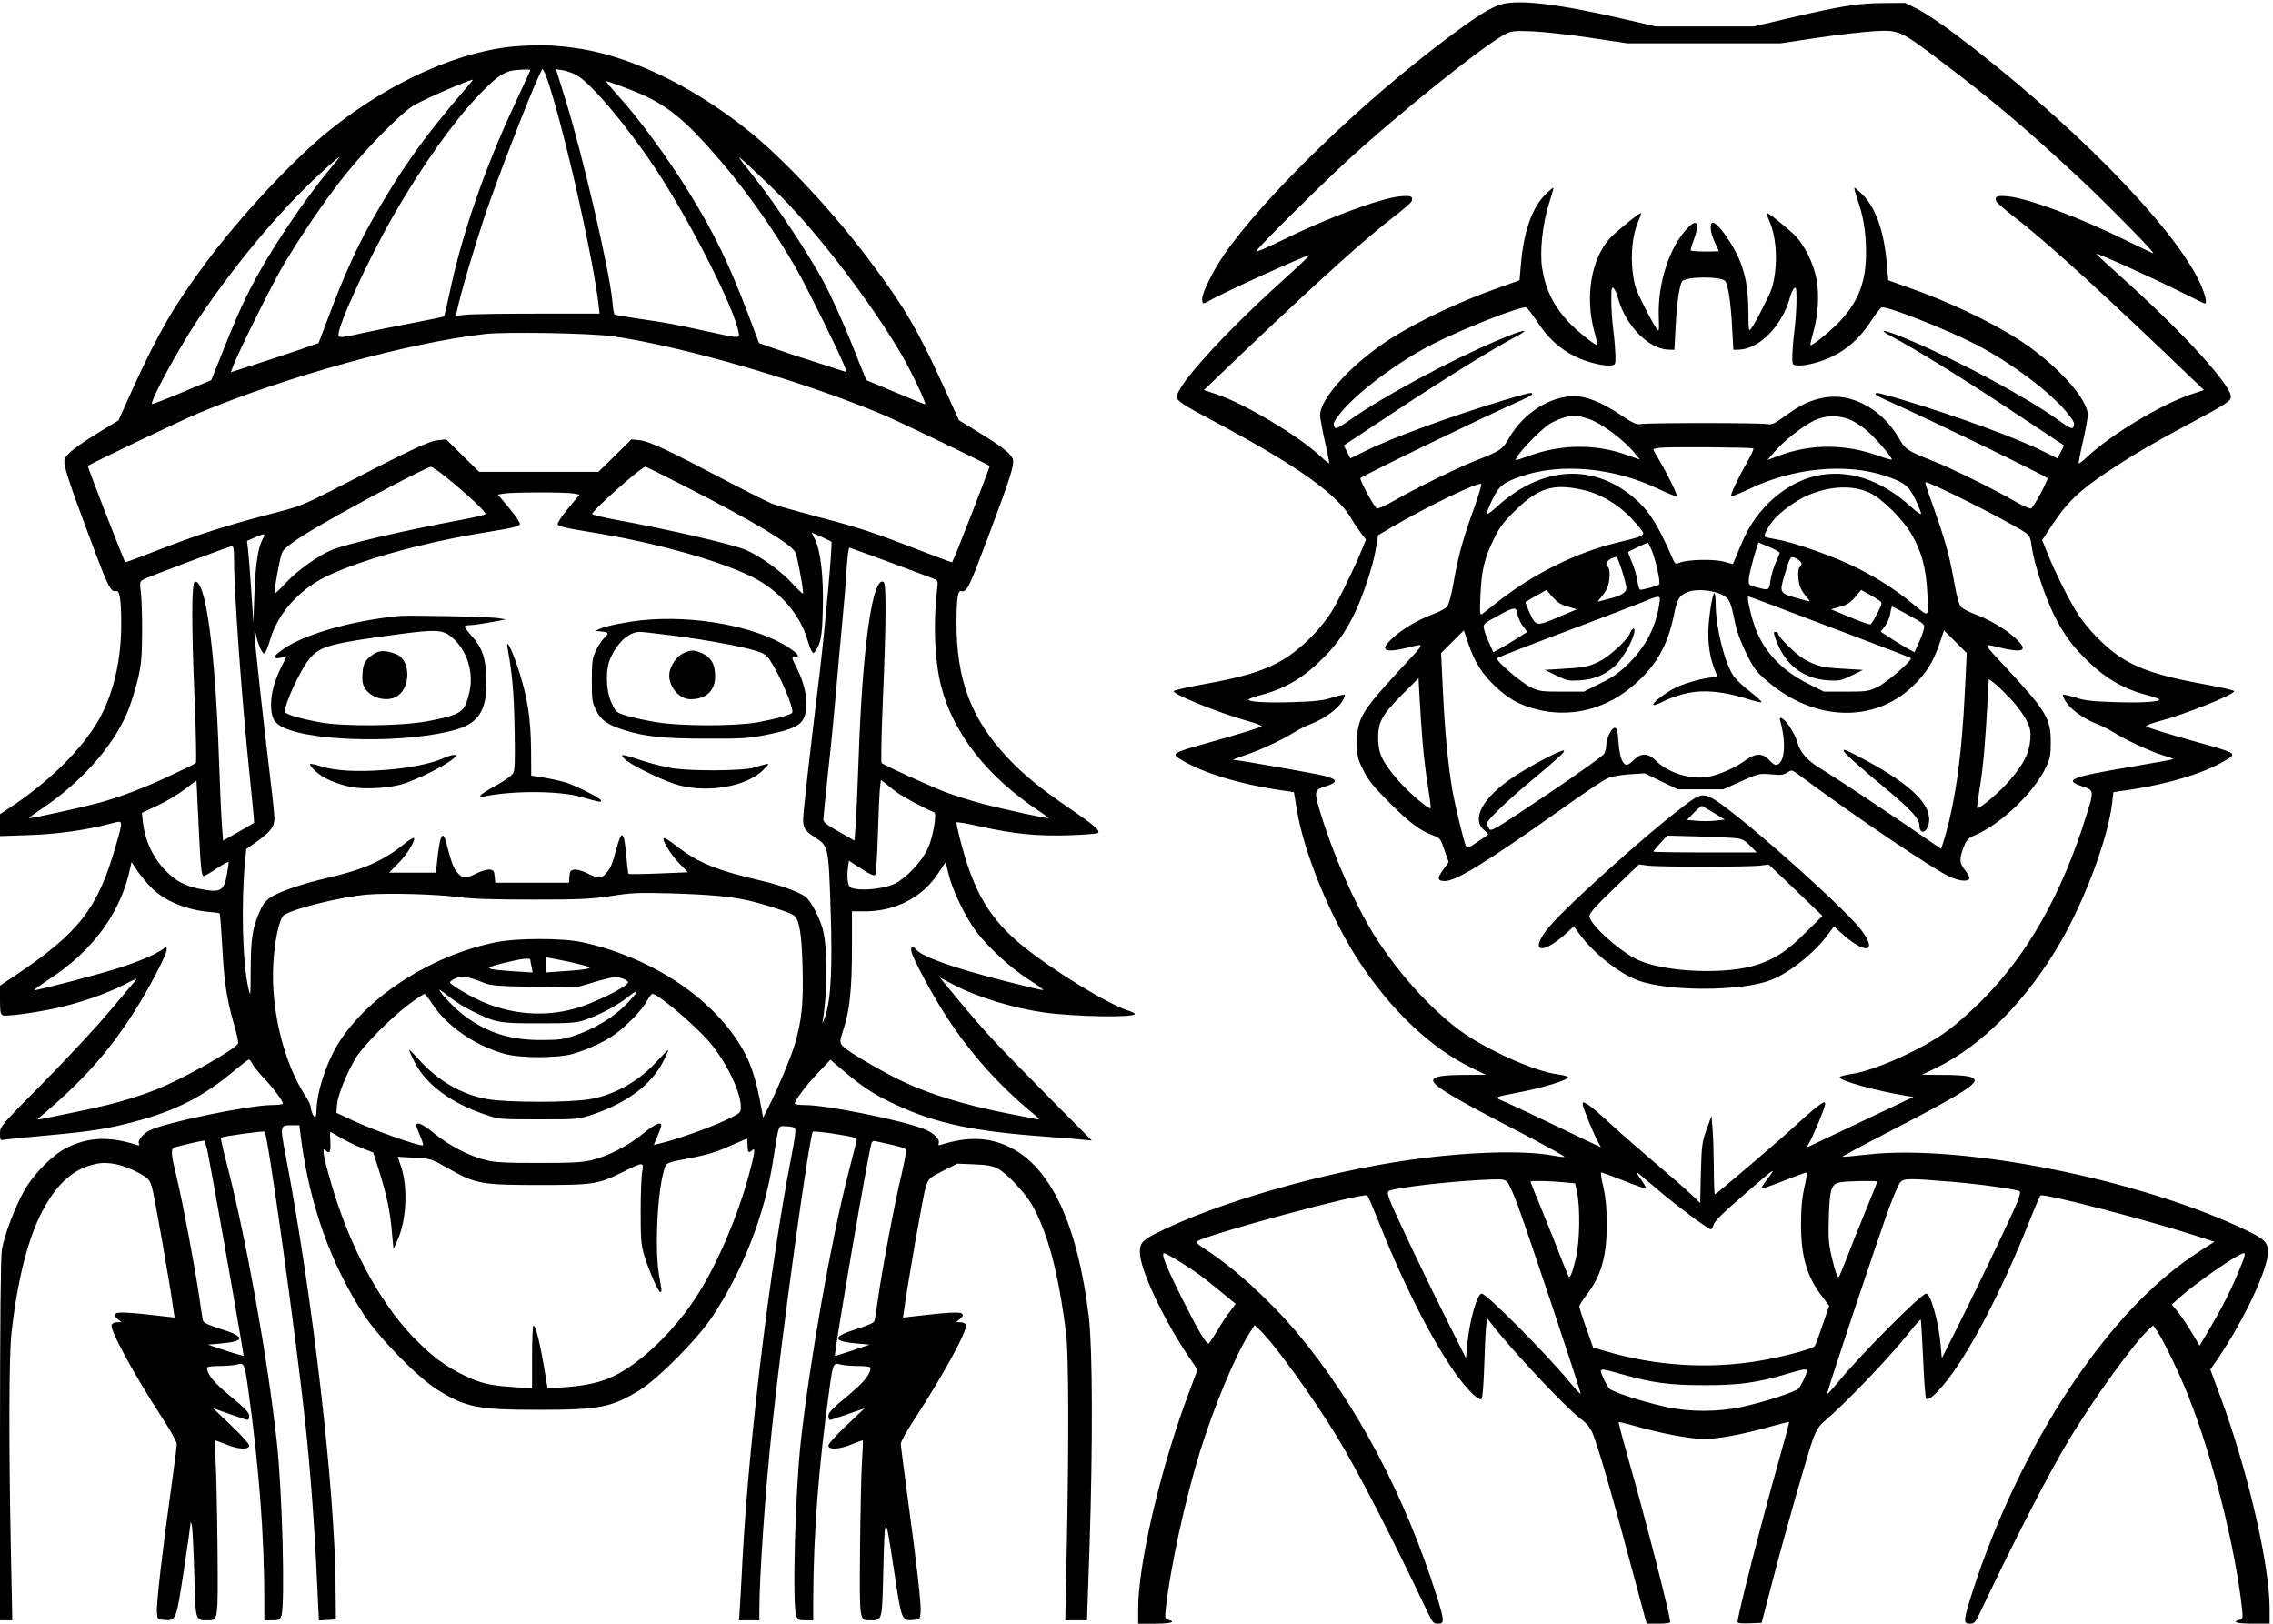 <?xml version="1.0" encoding="UTF-8" standalone="yes"?>
<svg version="1.0" xmlns="http://www.w3.org/2000/svg" width="1012pt" height="723pt" viewBox="0 0 1350 964" preserveAspectRatio="xMidYMid meet">
  <g transform="translate(0,964) scale(0.1,-0.1)" fill="#000000" stroke="none">
    <path d="M8918 9617 c-64 -18 -145 -69 -323 -202 -514 -385 -1079 -932 -1324
-1283 -65 -95 -131 -226 -131 -264 0 -33 5 -34 45 -10 67 41 585 276 592 269
2 -2 -76 -76 -174 -164 -335 -303 -613 -609 -613 -677 0 -25 30 -45 239 -156
474 -253 712 -422 796 -566 15 -27 42 -66 58 -87 l30 -39 -23 -56 c-40 -101
-145 -316 -182 -373 -83 -129 -212 -249 -333 -309 -102 -51 -215 -83 -432
-122 -95 -17 -173 -36 -173 -40 0 -21 270 -129 436 -176 52 -14 91 -29 86 -33
-8 -8 -136 -47 -332 -102 -205 -58 -208 -60 -135 -102 124 -73 328 -136 553
-171 l107 -16 18 -108 c41 -251 197 -632 364 -890 193 -297 431 -522 675 -640
l82 -40 -115 -1 c-138 0 -193 -9 -197 -30 -6 -32 113 -103 522 -314 147 -77
264 -141 258 -143 -6 -2 -37 2 -69 8 -172 33 -517 22 -851 -26 -516 -73 -1144
-255 -1494 -430 -94 -47 -108 -63 -108 -119 0 -98 134 -386 282 -608 l60 -89
-60 -161 c-162 -435 -292 -996 -292 -1256 l0 -91 100 0 c93 0 128 10 79 23
-20 5 -21 10 -15 69 28 246 114 642 202 927 84 270 210 572 294 705 l31 49 31
-29 c87 -83 310 -391 457 -631 122 -200 335 -612 540 -1045 29 -61 35 -68 62
-68 39 0 38 17 -7 161 -188 597 -476 1141 -824 1559 -163 195 -382 395 -554
505 -44 28 -55 39 -45 46 67 43 990 292 1010 272 5 -5 35 -76 68 -158 165
-418 367 -801 509 -968 57 -67 90 -93 102 -81 5 5 12 90 15 189 3 99 8 205 11
235 l6 55 27 -35 c114 -150 445 -502 531 -565 33 -24 54 -50 69 -84 29 -68
117 -368 212 -726 44 -165 87 -324 95 -353 l15 -52 70 0 c38 0 69 4 69 9 0 41
-154 642 -256 995 -29 104 -52 191 -50 193 2 2 42 -8 89 -21 151 -44 329 -78
412 -79 86 -1 229 25 403 74 58 16 106 28 108 26 2 -2 -26 -106 -62 -233 -100
-354 -244 -915 -244 -955 0 -6 27 -9 71 -7 l72 3 64 245 c77 297 213 773 244
855 14 39 34 70 57 90 132 112 388 379 510 532 36 46 68 81 70 79 2 -3 8 -107
14 -233 5 -125 13 -232 18 -237 12 -12 45 14 102 81 142 167 344 550 509 968
33 82 63 153 68 158 15 15 625 -143 922 -239 l111 -36 -78 -50 c-279 -179
-528 -440 -781 -818 -233 -350 -442 -787 -577 -1208 -56 -174 -57 -192 -17
-192 27 0 33 7 62 68 208 438 418 846 538 1042 149 243 372 551 459 633 l30
28 21 -29 c36 -51 138 -261 189 -392 143 -360 277 -893 318 -1258 6 -59 5 -64
-15 -69 -49 -13 -14 -23 79 -23 l100 0 0 91 c0 259 -131 823 -292 1256 l-60
162 50 73 c154 229 292 524 292 625 0 56 -19 76 -122 126 -625 303 -1691 517
-2257 453 -79 -9 -146 -15 -148 -13 -2 2 117 66 264 142 408 211 527 282 521
314 -4 21 -59 30 -197 30 l-115 1 82 40 c274 132 544 406 742 751 148 257 282
622 305 826 l7 61 109 16 c226 35 429 97 554 171 73 42 70 44 -135 102 -192
53 -324 94 -333 102 -4 4 31 18 79 31 149 39 444 157 444 178 0 4 -78 23 -173
40 -363 66 -489 122 -649 286 -33 33 -79 90 -103 126 -49 74 -137 248 -184
365 l-32 80 63 95 c92 139 168 209 373 342 122 80 243 150 446 258 209 111
239 131 239 156 0 68 -270 367 -612 676 -104 93 -188 171 -188 173 0 9 326
-138 512 -231 70 -35 130 -64 133 -64 18 0 -2 71 -40 146 -173 343 -779 953
-1438 1450 -84 63 -186 131 -227 152 l-75 37 -130 -1 c-147 0 -254 -18 -570
-92 l-200 -47 -290 0 -290 0 -181 42 c-391 91 -629 120 -736 90z m527 -199
l220 -33 455 0 455 0 220 33 c121 18 272 35 335 39 149 8 154 6 396 -177 305
-230 512 -405 833 -704 148 -138 431 -425 431 -438 0 -2 -73 33 -163 77 -271
134 -579 249 -700 261 -66 7 -82 0 -71 -29 3 -8 50 -49 106 -92 174 -134 434
-368 871 -783 l257 -246 -78 -26 c-178 -60 -479 -241 -619 -374 -24 -22 -44
-38 -47 -35 -2 2 9 60 25 129 16 69 28 139 29 156 1 101 -198 316 -425 459
-167 105 -416 222 -640 300 l-120 43 -8 93 c-17 200 -67 340 -148 419 -23 22
-43 39 -45 37 -2 -2 5 -30 16 -63 37 -104 52 -196 53 -314 1 -174 -40 -288
-149 -409 -53 -58 -173 -156 -181 -148 -2 3 6 38 17 78 28 99 36 217 20 306
-16 99 -74 215 -136 274 -59 55 -155 131 -160 126 -3 -2 5 -25 16 -50 33 -75
46 -191 33 -299 -10 -81 -19 -107 -68 -203 -30 -60 -63 -120 -73 -132 -16 -22
-17 -18 -18 105 -1 156 -26 263 -87 370 -48 85 -102 152 -123 152 -22 0 -17
-58 11 -117 l24 -53 -42 -1 c-50 -2 -121 2 -125 6 -2 2 5 29 17 60 38 102 22
134 -36 73 -108 -112 -178 -329 -171 -526 3 -89 2 -91 -14 -70 -10 13 -43 73
-73 133 -49 96 -58 122 -68 203 -13 108 0 224 33 299 11 25 18 48 16 50 -5 5
-144 -107 -183 -148 -112 -121 -151 -352 -93 -558 11 -40 19 -75 17 -78 -7 -7
-122 85 -170 136 -90 97 -138 194 -158 323 -15 97 3 262 41 382 16 49 28 92
26 93 -2 2 -22 -15 -45 -37 -81 -79 -131 -219 -148 -419 l-8 -93 -120 -43
c-224 -78 -473 -195 -640 -300 -227 -143 -426 -358 -425 -459 1 -17 13 -87 29
-156 16 -69 27 -127 25 -129 -2 -2 -31 22 -66 54 -130 118 -440 301 -600 355
l-78 26 257 246 c437 415 697 649 871 783 56 43 103 84 106 92 11 29 -5 36
-71 29 -121 -13 -431 -128 -700 -261 -95 -47 -158 -73 -152 -64 13 25 353 363
519 517 305 283 846 717 965 774 35 17 55 18 160 14 66 -3 219 -20 340 -38z
m802 -1445 c17 -22 34 -135 41 -280 l7 -128 35 1 c119 4 255 143 300 306 7 26
19 53 26 59 12 10 14 -2 14 -70 0 -45 -5 -125 -12 -179 -7 -53 -12 -122 -13
-152 0 -55 0 -55 32 -58 43 -4 141 21 207 54 89 44 161 108 222 200 30 47 62
88 70 91 28 10 375 -126 557 -219 205 -105 442 -282 542 -404 46 -57 51 -69
37 -91 -6 -9 -30 3 -86 44 -188 135 -581 347 -887 477 -146 62 -203 72 -98 17
141 -75 430 -254 716 -444 l302 -200 -20 -39 -19 -38 -83 41 c-154 78 -515
210 -830 305 -159 47 -167 49 -167 35 0 -4 42 -27 94 -49 197 -87 907 -431
926 -449 8 -7 -83 -175 -97 -180 -8 -3 -53 17 -101 45 -127 73 -373 194 -482
237 -154 61 -163 67 -205 140 -69 117 -175 200 -295 231 -105 27 -223 1 -328
-70 -26 -18 -65 -45 -87 -60 -30 -21 -47 -26 -70 -22 -39 8 -711 8 -750 0 -25
-5 -46 5 -128 60 -102 68 -197 106 -266 106 -144 0 -301 -100 -386 -245 -42
-73 -51 -79 -205 -140 -109 -43 -355 -164 -482 -237 -48 -28 -93 -48 -101 -45
-14 5 -105 173 -97 180 19 18 729 362 926 449 52 22 94 45 94 49 0 14 -8 12
-167 -35 -315 -95 -676 -227 -830 -305 l-83 -41 -19 38 -20 39 302 200 c286
190 575 369 716 444 105 55 49 46 -98 -17 -293 -124 -692 -339 -881 -474 -60
-42 -86 -56 -92 -47 -14 22 -9 34 37 91 100 122 337 299 542 404 182 93 529
229 557 219 8 -3 40 -45 71 -92 61 -92 128 -153 219 -199 63 -32 166 -58 209
-54 32 3 32 3 32 58 -1 30 -6 99 -13 152 -7 54 -12 134 -12 179 0 68 2 80 14
70 7 -6 19 -33 26 -59 45 -163 181 -302 300 -306 l35 -1 7 134 c6 134 22 245
38 272 19 30 233 32 257 2z m-807 -820 c76 -27 211 -128 270 -203 l30 -37 -68
24 c-189 70 -394 69 -588 -1 -39 -14 -74 -26 -78 -26 -29 0 138 180 203 218
54 31 127 52 161 45 14 -2 45 -12 70 -20z m1557 -7 c29 -14 73 -44 99 -68 56
-51 147 -158 140 -165 -2 -2 -37 7 -78 22 -197 72 -405 72 -592 1 l-69 -26 45
52 c54 63 164 149 233 183 68 33 151 34 222 1z m-583 -167 c3 -3 -13 -39 -37
-81 -56 -99 -102 -196 -95 -203 3 -3 53 18 111 45 260 125 575 154 808 75 111
-38 136 -58 175 -139 19 -39 34 -77 34 -84 0 -8 -25 9 -56 37 -183 167 -380
231 -573 186 -178 -42 -347 -192 -428 -380 -12 -27 -31 -71 -41 -96 l-20 -47
-53 15 c-60 16 -214 13 -262 -6 -26 -10 -28 -9 -44 27 -91 209 -143 288 -240
368 -244 198 -544 174 -807 -67 -31 -28 -56 -45 -56 -37 0 7 15 45 34 84 39
81 64 101 175 139 233 79 548 50 808 -75 58 -27 109 -48 112 -45 6 7 -57 136
-105 216 -19 31 -34 59 -34 62 0 3 17 8 38 10 54 7 549 3 556 -4z m-1654 -340
c-73 -202 -98 -292 -129 -468 -12 -68 -27 -121 -37 -132 -9 -10 -42 -28 -73
-40 -95 -35 -187 -89 -247 -143 -86 -78 -57 -95 99 -57 92 22 97 34 -59 -134
-228 -247 -254 -291 -254 -431 0 -85 2 -96 37 -165 29 -60 59 -97 157 -195
118 -118 179 -164 261 -194 37 -14 42 -20 64 -86 l25 -71 -33 -46 c-37 -51
-34 -67 11 -67 66 0 246 111 686 423 127 91 251 174 275 185 27 13 74 22 134
26 l92 6 98 -48 98 -47 135 0 135 0 107 48 c104 46 109 47 177 41 57 -6 75 -4
97 11 26 17 27 16 68 -14 335 -249 822 -577 904 -609 59 -24 102 -26 109 -6 2
6 -10 28 -27 50 -34 42 -35 67 -3 146 13 33 25 44 71 64 151 67 344 253 413
399 25 52 29 72 29 150 0 139 -26 183 -254 430 -156 168 -151 156 -59 134 156
-38 185 -21 99 57 -60 54 -152 108 -247 143 -31 12 -64 30 -73 40 -10 11 -25
64 -37 132 -32 183 -55 263 -152 534 -14 38 -24 71 -22 73 11 11 458 -213 584
-292 37 -24 39 -28 50 -102 15 -99 77 -286 131 -395 59 -118 115 -193 213
-285 98 -93 200 -151 323 -185 43 -11 83 -25 88 -29 15 -15 -104 -23 -267 -17
-129 4 -176 9 -230 27 -38 12 -71 19 -74 16 -3 -3 4 -21 16 -40 28 -45 105
-101 178 -130 32 -12 78 -35 102 -50 72 -46 221 -115 294 -138 37 -11 66 -22
64 -24 -2 -2 -111 -22 -242 -44 -369 -62 -415 -80 -293 -119 64 -21 65 -27 22
-163 -145 -470 -349 -832 -624 -1108 -58 -58 -145 -136 -195 -173 -154 -115
-445 -246 -586 -264 -33 -5 -61 -12 -62 -18 -4 -20 211 -80 398 -111 l40 -6
-35 -16 c-19 -9 -156 -74 -305 -145 -148 -70 -276 -131 -284 -134 -10 -5 -10
-1 2 18 23 36 97 214 97 233 0 16 -2 16 -29 0 -16 -10 -80 -64 -143 -122 -113
-104 -474 -412 -483 -412 -3 0 -6 73 -6 163 -1 89 -4 194 -8 232 l-6 70 -29
-80 c-27 -74 -29 -92 -34 -259 l-4 -178 -51 49 c-29 28 -124 111 -212 185 -88
75 -208 180 -267 234 -59 55 -120 107 -137 117 -29 17 -31 17 -31 1 0 -19 74
-197 96 -232 8 -12 13 -22 11 -22 -2 0 -109 51 -238 113 -129 62 -270 129
-313 148 -90 39 -99 32 89 69 127 25 271 70 268 85 -1 6 -28 13 -60 17 -136
16 -434 150 -588 265 -176 132 -362 339 -502 560 -116 185 -245 478 -323 736
-36 120 -34 128 28 148 80 25 80 41 2 63 -47 13 -499 93 -545 96 -5 1 29 14
76 30 88 29 219 91 293 138 23 14 67 36 99 48 73 29 150 85 178 130 12 19 19
37 16 40 -3 3 -36 -4 -74 -16 -54 -18 -101 -23 -230 -27 -163 -6 -282 2 -267
17 5 4 45 18 88 29 123 34 225 92 323 185 98 92 154 167 213 285 53 106 115
292 132 396 l13 79 75 44 c218 128 533 280 538 259 1 -7 -16 -65 -38 -128z
m632 96 c108 -22 215 -84 298 -171 38 -41 70 -80 70 -88 0 -16 -24 -25 -155
-56 -244 -59 -505 -189 -715 -356 -41 -33 -81 -64 -89 -69 -12 -7 -13 11 -8
116 7 148 23 216 79 329 32 68 57 101 122 165 139 138 227 167 398 130z m1716
-21 c72 -35 194 -156 245 -244 61 -105 87 -203 94 -353 7 -149 15 -144 -92
-56 -101 82 -194 142 -326 209 -126 64 -376 153 -478 169 -35 6 -66 13 -69 16
-8 8 16 54 50 97 37 47 137 120 204 148 133 58 272 63 372 14z m-1299 -337
c26 -60 55 -197 45 -206 -9 -8 -93 -31 -112 -31 -6 0 -13 24 -17 53 -4 28 -18
78 -32 110 -14 31 -24 59 -22 62 5 4 112 55 117 55 1 0 11 -20 21 -43z m700
17 c34 -15 61 -30 61 -34 0 -4 -11 -32 -24 -61 -13 -30 -27 -78 -31 -106 -8
-58 -8 -58 -80 -39 -50 13 -50 13 -48 52 2 34 52 214 59 214 1 0 30 -12 63
-26z m-874 -145 c14 -44 25 -89 25 -99 0 -24 -31 -45 -90 -60 -25 -6 -54 -14
-65 -17 -19 -5 -19 -5 1 18 12 13 29 38 38 56 18 35 22 118 6 128 -18 11 -10
34 17 49 16 8 31 12 35 10 4 -3 19 -41 33 -85z m1065 46 c0 -7 -4 -17 -10 -20
-16 -10 -12 -93 6 -128 9 -18 26 -42 37 -54 24 -27 25 -27 -44 -7 -124 35
-122 32 -88 148 32 107 34 109 69 91 17 -9 30 -22 30 -30z m-1389 -255 l54
-16 -113 -48 c-130 -55 -130 -54 -169 32 -12 29 -23 54 -23 57 0 2 28 20 63
39 l62 35 36 -42 c28 -31 50 -46 90 -57z m918 70 c45 -26 49 -36 76 -165 10
-51 35 -118 67 -183 46 -92 59 -109 127 -167 277 -236 629 -248 859 -30 80 75
125 147 161 255 l27 79 67 -67 68 -68 -11 -225 c-18 -392 -61 -689 -131 -906
l-10 -32 -117 80 c-178 123 -520 350 -586 389 -90 54 -133 100 -151 165 -17
56 -68 134 -94 143 -11 4 -12 -1 -7 -19 38 -136 25 -259 -28 -259 -7 0 -25 14
-39 30 -37 41 -80 40 -137 -1 -64 -46 -158 -88 -226 -100 -103 -18 -238 24
-310 97 -46 45 -88 46 -129 4 -16 -16 -35 -30 -42 -30 -26 0 -44 48 -50 134
-5 73 -9 86 -23 86 -20 0 -50 -64 -50 -105 0 -13 -5 -34 -11 -47 -6 -13 -150
-116 -342 -245 -323 -216 -332 -222 -344 -200 -7 12 -12 25 -13 28 -1 17 109
124 235 230 196 164 231 196 223 204 -9 10 -197 -89 -298 -156 -187 -125 -256
-254 -171 -320 21 -17 23 -22 11 -29 -8 -5 -37 -25 -65 -44 -37 -27 -51 -32
-57 -22 -12 21 -66 243 -82 336 -26 152 -45 350 -56 584 l-11 230 68 68 67 67
27 -79 c36 -107 81 -180 159 -253 80 -75 144 -111 246 -137 193 -50 395 -4
556 126 146 118 221 243 260 434 20 101 33 120 93 140 49 16 148 5 194 -20z
m934 -35 c17 -12 17 -16 -12 -73 -17 -33 -35 -63 -41 -67 -5 -3 -60 15 -122
42 l-113 47 53 15 c42 11 62 24 90 57 l36 43 45 -25 c25 -14 54 -31 64 -39z
m-1308 -20 c-20 -135 -80 -251 -180 -351 -57 -56 -94 -83 -170 -120 l-98 -49
-131 0 c-123 0 -134 2 -188 28 -58 29 -208 159 -197 171 4 4 184 74 400 155
217 82 428 162 469 179 102 42 104 42 95 -13z m683 -11 c81 -31 295 -112 476
-180 180 -68 331 -126 335 -130 11 -12 -139 -142 -197 -171 -54 -26 -65 -28
-188 -28 l-131 0 -94 47 c-163 81 -275 204 -323 358 -26 82 -41 160 -32 160 4
0 73 -25 154 -56z m800 -56 c91 -50 94 -53 88 -82 -4 -16 -17 -54 -31 -83
l-24 -54 -31 16 c-17 9 -62 36 -101 61 l-69 45 26 34 c14 19 28 52 31 75 3 22
8 40 11 40 3 0 48 -23 100 -52z m-2325 6 c3 -20 18 -51 32 -70 l26 -34 -69
-44 c-38 -24 -83 -51 -101 -60 l-32 -17 -24 54 c-14 29 -27 67 -31 84 -6 29
-3 32 78 76 103 57 114 58 121 11z m-563 -769 c6 -71 20 -186 31 -254 11 -68
18 -126 16 -128 -10 -10 -136 98 -194 166 -95 111 -117 159 -118 251 0 96 23
137 148 263 l92 92 7 -130 c4 -71 12 -188 18 -260z m3500 258 c33 -36 72 -90
86 -120 23 -46 26 -63 22 -116 -7 -80 -38 -140 -121 -238 -59 -70 -184 -175
-194 -165 -3 2 5 58 16 124 19 112 33 270 47 535 l6 107 39 -30 c21 -17 65
-61 99 -97z m-2093 -2915 c100 -85 278 -218 303 -226 5 -2 12 8 16 22 6 27 49
68 214 211 133 115 147 125 135 105 -4 -8 -22 -32 -38 -53 -16 -21 -27 -40
-25 -42 3 -3 62 17 132 45 70 27 131 50 136 50 4 0 -1 -39 -13 -87 -14 -64
-20 -124 -20 -218 -1 -193 35 -316 126 -433 l41 -54 -39 -114 c-21 -63 -42
-119 -46 -125 -10 -17 -198 -67 -334 -89 -301 -50 -618 -29 -912 59 l-71 21
-41 116 c-23 63 -41 121 -41 128 0 7 20 38 43 68 87 112 121 231 120 423 0 94
-6 154 -20 218 -12 48 -17 87 -13 87 5 0 66 -23 136 -50 70 -28 129 -48 131
-46 3 2 -13 28 -33 58 -21 29 -29 46 -19 37 11 -9 70 -59 132 -111z m-904 54
c9 -10 35 -67 58 -128 58 -155 382 -1124 377 -1129 -2 -3 -31 28 -64 68 -138
168 -495 527 -524 527 -27 0 -73 -164 -86 -305 l-7 -79 -105 209 c-128 254
-322 662 -347 728 -14 38 -16 50 -6 57 34 20 417 63 617 68 57 2 74 -1 87 -16z
m2629 3 c183 -15 402 -46 414 -58 4 -4 -1 -28 -11 -54 -24 -64 -227 -488 -352
-738 l-100 -199 -7 79 c-13 141 -59 305 -86 305 -29 0 -386 -359 -524 -527
-33 -40 -61 -71 -64 -69 -5 5 300 919 368 1105 27 73 57 142 66 152 21 24 52
24 296 4z m-2292 -4 l65 -6 12 -55 c19 -94 16 -290 -7 -389 -20 -83 -34 -121
-43 -111 -2 3 -23 55 -47 115 -23 61 -73 186 -111 278 -38 92 -69 170 -69 172
0 7 120 4 200 -4z m1860 4 c0 -2 -31 -80 -69 -172 -38 -92 -88 -217 -111 -278
-24 -60 -45 -112 -47 -115 -9 -10 -23 29 -44 118 -18 78 -21 114 -17 235 5
168 15 199 68 208 42 8 220 11 220 4z m-4136 -480 c94 -59 128 -84 248 -183
l77 -63 -34 -45 c-20 -25 -54 -77 -76 -115 -23 -38 -45 -72 -50 -75 -13 -8
-61 72 -158 266 -98 196 -127 270 -107 270 7 0 52 -25 100 -55z m6305 3 c-62
-157 -117 -267 -224 -445 l-31 -52 -46 77 c-25 42 -62 97 -82 122 l-37 45 43
39 c103 92 354 266 385 266 9 0 7 -14 -8 -52z m-3686 -667 c185 -52 284 -65
492 -65 204 0 310 14 495 69 123 36 124 35 99 -22 -11 -27 -28 -56 -36 -66
-20 -21 -191 -77 -333 -109 -145 -32 -315 -32 -460 0 -142 32 -313 88 -333
109 -8 10 -25 39 -36 66 -25 57 -27 57 112 18z"/>
    <path d="M10010 4863 c-255 -193 -746 -637 -827 -747 -102 -138 -12 -141 133
-4 l31 29 36 -48 c82 -112 232 -231 345 -273 177 -66 607 -66 784 0 113 42
263 161 345 273 l36 48 31 -29 c145 -137 235 -134 133 4 -85 116 -618 595
-832 749 -101 72 -117 72 -215 -2z m170 -49 l65 -39 -55 -6 c-30 -4 -81 -4
-113 -1 l-58 5 42 43 c23 24 45 42 48 40 3 -1 35 -20 71 -42z m136 -150 c31
-4 50 -14 79 -44 l39 -40 -307 0 c-169 0 -307 2 -307 5 0 3 19 26 41 50 l42
45 186 -5 c102 -3 204 -8 227 -11z m-196 -169 c157 0 308 3 335 7 l50 6 160
-152 159 -153 -100 -99 c-108 -108 -175 -152 -281 -189 -179 -62 -542 -49
-711 25 -106 47 -292 213 -292 262 0 17 39 61 147 165 l148 142 50 -7 c27 -4
178 -7 335 -7z"/>
    <path d="M10160 6033 c-26 -162 -15 -281 35 -395 6 -14 2 -18 -16 -18 -50 -1
-161 -30 -222 -59 -64 -31 -147 -94 -136 -105 3 -3 32 7 65 24 32 17 95 38
139 47 96 20 210 9 343 -32 46 -15 88 -25 94 -23 5 2 -24 29 -65 61 -41 31
-86 74 -101 95 -53 77 -106 291 -106 429 0 35 -4 63 -8 63 -5 0 -15 -39 -22
-87z"/>
    <path d="M10950 5183 c0 -10 100 -100 249 -223 150 -125 201 -180 201 -219 0
-55 42 -48 55 9 24 109 -100 231 -386 384 -108 57 -119 62 -119 49z"/>
    <path d="M9680 5880 c-16 -40 -120 -134 -178 -164 -66 -33 -92 -38 -217 -45
l-110 -7 68 -33 c63 -31 74 -33 140 -29 87 6 150 32 210 87 42 39 100 137 113
194 8 37 -10 35 -26 -3z"/>
    <path d="M10546 5848 c53 -151 161 -236 311 -246 66 -4 77 -2 140 29 l68 33
-115 7 c-126 7 -155 14 -231 55 -48 26 -159 134 -159 155 0 5 -7 9 -15 9 -12
0 -12 -5 1 -42z"/>
    <path d="M3085 9369 c-342 -22 -760 -206 -1121 -495 -214 -170 -537 -516 -742
-793 -189 -255 -280 -412 -428 -735 l-90 -200 -105 -64 c-147 -90 -207 -137
-216 -170 -7 -31 23 -125 148 -458 114 -305 126 -329 159 -322 21 5 30 -52 30
-193 1 -217 -47 -418 -133 -571 -101 -176 -295 -368 -530 -523 l-57 -38 0 -65
0 -65 173 6 c167 5 344 30 495 71 64 17 64 20 21 -130 -107 -376 -218 -519
-596 -773 l-93 -62 0 -85 c0 -69 3 -86 16 -91 20 -8 163 11 299 38 138 28 323
91 425 145 66 35 80 40 64 22 -11 -13 -81 -95 -155 -183 -73 -88 -249 -277
-391 -421 -255 -258 -258 -261 -258 -303 0 -42 0 -42 32 -36 18 3 132 14 252
25 254 23 357 39 514 81 250 66 417 152 609 316 35 29 67 53 72 53 4 0 13 -11
19 -24 6 -13 37 -52 70 -87 60 -64 112 -134 112 -150 0 -5 -29 -9 -64 -9 -133
0 -637 -104 -728 -151 -42 -22 -74 -62 -62 -80 5 -9 1 -10 -17 -5 -160 51
-282 46 -409 -16 -85 -41 -200 -156 -257 -258 -54 -96 -119 -267 -132 -350 -7
-43 -11 -436 -11 -1132 l0 -1068 37 0 36 0 -9 443 c-12 606 -11 1128 4 1262
36 323 101 575 189 735 88 162 186 245 316 271 71 15 160 -5 251 -54 55 -30
63 -38 78 -83 13 -39 112 -603 130 -743 l5 -33 -46 5 c-220 26 -292 30 -304
18 -9 -10 -7 -16 12 -32 l23 -19 -26 0 c-15 0 -29 -7 -33 -15 -11 -31 128
-288 304 -558 46 -70 83 -138 83 -150 0 -12 -15 -132 -34 -267 -51 -362 -88
-683 -84 -732 3 -42 4 -43 43 -46 71 -5 71 -4 115 283 22 143 40 271 41 285 1
20 3 18 9 -10 4 -19 10 -147 14 -285 7 -279 6 -275 77 -275 66 0 64 -10 61
419 -2 212 -7 445 -11 516 -5 72 -7 131 -6 133 2 2 30 -8 64 -22 73 -31 141
-35 141 -8 1 9 -48 63 -107 119 l-108 103 98 -35 c54 -19 102 -35 107 -35 6 0
10 11 10 24 0 19 -25 46 -111 116 -101 84 -139 130 -139 170 0 6 29 10 73 10
39 0 87 4 105 9 42 12 45 5 65 -139 65 -460 97 -880 97 -1267 l0 -113 45 0
c40 0 47 3 56 27 23 62 6 738 -27 1033 -55 501 -182 1206 -295 1643 -23 87
-39 160 -37 163 9 8 253 42 260 36 19 -20 185 -1206 242 -1737 28 -259 55
-618 67 -893 l13 -273 50 3 51 3 -2 200 c-4 574 -135 1706 -295 2548 -36 189
-36 187 38 187 l42 0 11 -87 c51 -388 179 -744 372 -1038 92 -141 324 -377
440 -448 167 -103 238 -117 599 -117 361 0 432 14 599 117 111 68 347 307 433
438 180 273 307 597 358 916 38 238 30 214 78 213 24 0 47 -5 53 -11 7 -7 1
-59 -20 -164 -127 -654 -253 -1689 -291 -2394 -5 -104 -12 -229 -15 -278 l-6
-87 61 0 60 0 0 63 c1 208 34 694 76 1087 56 538 221 1731 242 1752 4 3 65 -3
135 -14 121 -20 128 -22 124 -42 -3 -12 -26 -102 -51 -201 -100 -390 -227
-1109 -280 -1585 -33 -296 -51 -970 -27 -1033 9 -24 16 -27 56 -27 l45 0 0
118 c1 394 32 798 97 1262 20 144 23 151 65 139 18 -5 66 -9 105 -9 44 0 73
-4 73 -10 0 -40 -38 -86 -139 -170 -86 -70 -111 -97 -111 -116 0 -13 4 -24 10
-24 5 0 53 16 107 35 l98 34 -108 -102 c-59 -56 -108 -110 -107 -119 0 -27 68
-23 141 8 34 14 62 24 64 22 1 -2 -1 -61 -6 -133 -4 -71 -9 -304 -11 -516 -3
-429 -5 -419 61 -419 70 0 70 -1 76 250 10 399 11 400 62 65 48 -320 47 -318
118 -313 39 3 40 4 43 46 4 50 -24 291 -79 694 -21 158 -39 296 -39 307 0 11
37 78 83 148 176 270 315 527 304 558 -4 8 -18 15 -33 15 l-26 0 23 19 c19 16
21 22 12 32 -12 12 -84 8 -304 -18 l-46 -5 5 33 c19 146 116 701 130 742 17
51 19 53 102 96 l85 43 100 -4 c77 -3 109 -9 141 -25 52 -27 162 -144 203
-215 95 -167 159 -410 203 -768 15 -126 17 -621 4 -1257 l-9 -443 64 0 65 0
15 437 c20 612 18 1175 -4 1363 -66 549 -225 890 -470 1010 -123 60 -249 64
-405 15 -17 -6 -21 -4 -17 7 10 25 -33 66 -93 88 -141 53 -574 140 -698 140
-35 0 -64 4 -64 8 0 19 67 108 137 182 l75 79 91 -77 c106 -89 177 -135 302
-192 243 -112 460 -157 915 -190 80 -5 168 -13 195 -16 l50 -5 -251 253 c-314
317 -390 399 -536 575 l-117 141 82 -43 c137 -73 353 -139 536 -165 184 -26
541 -32 541 -9 0 4 -17 13 -37 19 -125 40 -441 234 -623 380 -205 166 -300
328 -380 647 -11 45 -20 86 -20 91 0 5 65 -6 144 -24 197 -44 336 -58 526 -52
86 3 163 9 170 13 19 12 -21 47 -165 145 -175 119 -277 203 -369 301 -220 234
-307 467 -305 814 1 138 8 182 28 177 34 -7 45 16 160 322 134 357 157 430
146 463 -12 33 -64 73 -212 164 l-107 65 -91 200 c-149 328 -233 472 -425 729
-221 298 -528 628 -740 795 -342 272 -714 447 -1035 489 -126 16 -191 18 -320
10z m65 -143 c0 -2 -38 -84 -84 -183 -185 -392 -324 -795 -396 -1141 -16 -73
-30 -136 -33 -139 -3 -2 -88 -20 -189 -39 -101 -19 -232 -46 -292 -59 -126
-29 -146 -30 -146 -11 0 62 176 445 325 706 165 287 356 557 507 716 90 94
135 129 186 144 27 8 122 13 122 6z m134 -162 c101 -340 241 -977 271 -1231
l6 -53 -373 0 c-205 0 -397 -3 -427 -7 l-53 -6 7 34 c23 106 96 354 164 559
72 214 275 738 323 834 l20 40 14 -25 c7 -14 29 -79 48 -145z m142 131 c92
-53 315 -322 487 -585 200 -309 445 -793 473 -937 8 -42 13 -42 -184 1 -195
43 -243 52 -411 76 -73 11 -137 22 -141 25 -4 2 -10 37 -13 77 -16 182 -179
880 -281 1206 l-54 173 41 -6 c23 -4 60 -17 83 -30z m-650 -67 c-261 -302
-402 -501 -577 -813 -84 -151 -158 -315 -243 -542 l-64 -168 -123 -43 c-68
-23 -186 -62 -261 -86 l-137 -44 16 42 c30 79 220 462 283 571 97 169 260 409
377 555 137 171 341 377 413 418 78 43 309 144 349 151 2 1 -13 -18 -33 -41z
m959 -15 c188 -72 294 -147 458 -328 203 -223 392 -484 543 -750 67 -120 247
-483 277 -561 l16 -42 -167 54 c-92 29 -210 68 -261 86 l-93 33 -62 165 c-118
310 -200 480 -354 730 -126 205 -301 443 -422 575 -25 28 -52 59 -60 69 -14
18 -13 18 10 11 14 -4 66 -23 115 -42z m-1771 -469 c-111 -131 -274 -364 -381
-544 -102 -172 -149 -270 -238 -490 l-90 -225 -174 -73 c-95 -40 -175 -71
-178 -69 -14 14 154 323 268 495 228 340 499 663 740 882 54 50 101 90 104 90
3 0 -20 -30 -51 -66z m2718 -213 c227 -240 505 -609 673 -895 56 -96 147 -287
140 -294 -2 -2 -81 30 -176 70 l-174 73 -91 227 c-50 125 -124 287 -164 360
-92 170 -292 470 -409 616 -50 62 -91 116 -91 119 0 9 208 -187 292 -276z
m-1047 -785 c419 -59 1158 -274 1622 -472 96 -41 611 -289 621 -299 4 -3 -213
-560 -223 -572 -1 -2 -87 31 -192 71 -267 104 -367 137 -610 200 -116 31 -234
64 -262 75 -28 10 -162 78 -298 149 -334 176 -438 224 -495 230 l-48 5 -98
-97 -98 -96 -354 0 -354 0 -98 96 -98 97 -50 -5 c-52 -5 -150 -51 -615 -291
-165 -85 -208 -103 -325 -133 -301 -78 -459 -128 -681 -213 -128 -50 -234 -90
-235 -88 -9 12 -226 569 -222 572 12 12 539 264 653 312 516 217 1253 421
1705 472 124 14 622 5 755 -13z m-991 -833 c130 -105 248 -215 239 -224 -5 -5
-69 -20 -143 -34 -311 -57 -674 -141 -763 -176 -83 -33 -210 -123 -281 -200
-36 -39 -66 -67 -66 -61 0 38 35 222 46 244 16 30 80 76 224 160 228 133 635
347 659 348 8 0 46 -26 85 -57z m1440 -67 c397 -203 614 -334 640 -384 11 -22
46 -206 46 -244 0 -6 -30 22 -66 61 -71 77 -198 167 -281 200 -89 35 -452 119
-763 176 -74 14 -138 29 -143 34 -11 11 291 281 316 281 6 0 119 -56 251 -124z
m-680 -34 l38 -7 -66 -80 c-37 -44 -65 -87 -64 -95 2 -11 33 -20 108 -33 249
-41 345 -60 515 -102 218 -54 415 -120 535 -180 159 -80 281 -220 326 -373 13
-46 27 -77 35 -77 7 0 22 23 33 50 15 40 20 83 23 215 5 187 -13 343 -47 410
l-20 40 57 -25 c31 -14 59 -28 61 -30 8 -7 -38 -512 -68 -765 -60 -489 -100
-846 -100 -883 0 -52 11 -69 71 -108 79 -50 80 -55 92 -417 12 -354 3 -543
-32 -647 -12 -33 -19 -49 -16 -35 33 199 31 473 -4 573 -29 82 -71 156 -100
176 -41 28 -148 67 -251 91 -273 63 -385 109 -509 206 -40 31 -75 53 -79 50
-12 -12 42 -99 93 -152 l51 -52 -174 -7 c-95 -4 -176 -5 -179 -2 -2 3 -9 51
-13 106 -14 152 -27 161 -60 39 -25 -93 -34 -113 -63 -145 -26 -29 -46 -29
-108 3 -28 14 -63 24 -77 22 -23 -3 -27 -8 -30 -40 l-3 -38 -219 0 -219 0 -3
38 c-3 32 -7 37 -30 40 -14 2 -49 -8 -77 -22 -65 -33 -84 -33 -115 5 -24 28
-36 61 -66 177 -21 82 -38 44 -55 -120 l-6 -58 -139 0 -139 0 52 53 c53 52
107 140 95 153 -4 3 -32 -15 -63 -40 -117 -95 -243 -150 -445 -196 -148 -34
-290 -82 -343 -117 -27 -17 -46 -41 -62 -78 -45 -101 -55 -162 -56 -346 -1
-169 -1 -172 -14 -114 -35 155 -43 503 -19 758 l7 67 63 45 c81 58 104 88 104
136 0 22 -11 130 -25 242 -42 345 -95 832 -94 863 1 24 3 22 9 -12 12 -59 38
-116 51 -112 6 2 21 38 33 80 44 153 167 293 326 373 120 60 317 126 535 180
170 42 266 61 515 102 75 13 106 22 108 33 1 8 -27 51 -64 95 l-67 80 34 6
c47 9 366 9 413 1z m-1834 -247 c0 -4 -6 -18 -14 -33 -24 -47 -39 -150 -45
-322 l-6 -165 -13 195 c-7 107 -16 216 -19 242 l-6 48 44 19 c47 21 59 24 59
16z m-180 -137 c0 -207 47 -856 96 -1321 14 -136 25 -250 23 -251 -2 -2 -44
-27 -94 -55 l-90 -51 -7 93 c-4 50 -12 234 -18 407 -22 638 -80 1058 -143
1037 -19 -6 -20 -243 -2 -676 9 -216 13 -396 8 -400 -4 -4 -71 -37 -148 -73
-166 -78 -301 -129 -433 -165 -113 -30 -405 -94 -409 -89 -2 2 27 23 64 48
241 160 432 373 520 581 19 45 46 132 61 192 22 94 25 134 26 280 1 94 -3 200
-7 237 -8 63 -7 67 15 79 28 16 508 196 526 198 8 1 12 -20 12 -71z m3887 -22
c125 -47 243 -91 262 -98 33 -13 33 -14 27 -63 -24 -206 -15 -428 24 -578 71
-280 275 -539 583 -742 31 -21 56 -39 54 -41 -4 -5 -264 52 -388 84 -63 17
-160 47 -215 67 -91 34 -368 160 -388 176 -4 4 -1 175 8 381 19 450 21 684 4
694 -65 40 -126 -387 -148 -1041 -6 -170 -14 -352 -18 -402 l-7 -93 -92 53
c-69 38 -93 57 -93 72 0 11 13 142 29 290 17 149 37 358 46 465 9 107 25 283
35 390 10 107 22 240 25 295 6 105 14 175 20 175 2 0 106 -38 232 -84z m-4098
-1551 c13 -273 17 -315 32 -315 5 0 40 20 77 45 37 25 68 42 70 37 1 -4 -4
-39 -11 -77 -16 -90 -36 -103 -137 -86 -91 15 -150 41 -206 93 -90 82 -144
192 -157 323 l-4 40 92 43 c51 24 123 67 161 96 38 30 70 53 71 52 0 0 6 -113
12 -251z m4146 183 c31 -24 173 -100 224 -120 17 -7 -8 -150 -38 -214 -38 -81
-127 -175 -197 -210 -56 -27 -172 -42 -237 -30 -30 6 -36 11 -41 42 -4 19 -4
55 0 80 l6 45 27 -18 c100 -65 123 -77 130 -64 5 7 11 113 15 234 4 122 9 246
12 274 l6 53 27 -20 c14 -12 44 -35 66 -52z m-4424 -569 c77 -78 210 -132 347
-143 29 -2 55 -6 57 -8 2 -2 9 -90 15 -194 11 -213 26 -311 69 -462 17 -57 28
-109 25 -116 -13 -34 -334 -215 -489 -275 -134 -53 -278 -93 -493 -136 -97
-20 -186 -38 -196 -40 -10 -2 -15 -1 -10 4 266 223 421 396 584 655 80 128
180 320 180 347 0 20 -1 21 -22 5 -41 -30 -141 -73 -255 -110 -127 -41 -503
-139 -509 -134 -2 3 40 33 94 69 260 171 423 398 477 663 l6 29 36 -54 c20
-29 58 -75 84 -100z m4734 79 c22 -93 100 -254 164 -339 74 -97 207 -218 311
-284 50 -32 89 -60 86 -62 -2 -3 -102 21 -223 52 -313 80 -496 145 -532 189
-22 26 -34 19 -27 -16 8 -39 126 -258 204 -378 145 -224 319 -418 526 -587 25
-20 32 -30 20 -28 -10 2 -80 16 -154 30 -287 55 -507 124 -683 212 -111 55
-285 158 -314 186 -28 25 -28 32 -3 108 36 106 50 238 50 477 l0 222 76 0
c182 0 342 83 435 224 24 37 44 66 45 66 1 0 10 -33 19 -72z m-2906 -134 c72
-10 207 -14 433 -14 286 0 346 3 466 21 121 19 162 21 352 16 231 -7 355 -18
463 -42 92 -21 248 -71 271 -88 34 -25 48 -111 53 -317 5 -209 -5 -310 -48
-455 -24 -77 -97 -252 -151 -360 l-36 -70 -7 40 c-36 205 -70 303 -144 415
-183 280 -533 502 -924 587 -114 25 -387 25 -510 0 -377 -76 -746 -309 -928
-586 -76 -116 -139 -304 -139 -416 0 -19 -4 -35 -9 -35 -10 0 -23 32 -26 62
-1 9 -13 34 -27 56 -131 198 -209 511 -195 786 7 139 36 273 63 293 53 39 342
110 499 123 129 10 411 2 544 -16z m721 -400 c58 -16 62 -18 37 -25 -15 -4
-77 -11 -137 -14 l-110 -8 0 46 0 45 73 -14 c39 -7 101 -21 137 -30z m-300 27
c0 -5 3 -23 7 -41 l6 -33 -111 7 c-178 12 -186 18 -62 49 111 27 160 33 160
18z m-269 -138 c36 -14 90 -18 292 -21 l248 -4 105 31 c57 17 115 31 128 31
28 0 76 -19 76 -31 0 -26 -213 -130 -325 -159 -172 -45 -349 -33 -520 35 -75
30 -207 106 -212 122 -2 6 13 17 34 26 40 16 70 11 174 -30z m-79 -164 c144
-71 160 -74 398 -74 184 0 223 3 270 19 92 31 198 88 261 139 77 61 61 27 -25
-58 -72 -70 -178 -133 -291 -172 -71 -24 -94 -27 -205 -27 -183 0 -321 45
-457 148 -55 42 -143 134 -143 150 0 3 27 -16 59 -42 33 -26 92 -64 133 -83z
m-238 46 c87 -135 257 -253 436 -302 91 -25 310 -25 400 0 82 23 188 71 248
114 71 50 167 149 193 199 13 24 28 44 34 44 35 -2 243 -177 336 -283 99 -114
189 -298 189 -387 0 -37 0 -37 -97 -83 -94 -44 -293 -114 -379 -134 l-41 -10
17 41 c10 23 21 51 25 64 12 40 -28 26 -106 -38 -87 -71 -206 -133 -304 -157
-57 -14 -116 -17 -315 -17 -199 0 -258 3 -315 17 -98 24 -217 86 -304 157 -78
64 -118 78 -106 38 4 -13 15 -42 26 -65 10 -24 14 -43 10 -43 -37 0 -295 92
-415 148 l-98 46 4 51 c5 54 56 182 110 273 42 71 212 243 319 322 44 33 85
60 90 60 4 0 24 -25 43 -55z m-539 -800 c32 -19 88 -46 125 -61 l67 -26 37
-117 c44 -142 64 -236 74 -361 l9 -95 22 48 c55 118 65 316 23 441 l-20 59 99
-6 c99 -5 99 -5 206 -66 158 -90 195 -96 538 -96 320 0 348 4 500 80 116 58
120 58 109 -2 -5 -27 -9 -133 -9 -238 0 -171 3 -198 23 -264 29 -92 82 -211
93 -211 11 0 11 0 -6 95 -27 150 -12 488 28 625 14 50 5 46 182 80 76 15 141
35 208 66 54 24 101 44 103 44 2 0 4 -18 4 -40 0 -41 7 -49 28 -28 20 20 15
-19 -22 -154 -66 -241 -186 -522 -301 -702 -132 -210 -335 -407 -500 -486 -79
-38 -164 -57 -291 -66 l-102 -6 -12 73 c-30 184 -57 299 -72 299 -4 0 -8 -84
-8 -186 l0 -187 -102 7 c-149 10 -202 22 -303 71 -114 55 -197 118 -308 234
-200 211 -376 544 -482 913 -43 146 -54 209 -34 191 27 -26 35 -14 31 47 -2
33 -2 60 1 60 2 0 30 -16 62 -35z m-795 -67 c23 -108 159 -877 208 -1170 l9
-58 -26 7 c-14 3 -62 18 -106 33 l-80 27 80 7 c144 13 142 41 -4 86 -67 21
-102 37 -105 48 -3 9 -12 69 -21 132 -25 175 -101 580 -135 718 -33 135 -36
167 -18 178 9 6 139 37 180 43 3 1 11 -23 18 -51z m4062 27 c42 -9 81 -21 86
-28 6 -8 -2 -59 -24 -152 -38 -155 -114 -557 -139 -735 -9 -63 -18 -123 -21
-132 -3 -11 -38 -27 -105 -48 -146 -45 -148 -73 -4 -86 l80 -7 -100 -34 c-54
-18 -102 -33 -106 -33 -9 0 195 1190 217 1263 3 11 12 16 22 13 9 -2 52 -12
94 -21z"/>
    <path d="M2365 5984 c-293 -31 -569 -112 -692 -203 -53 -39 -55 -54 -7 -45
l36 7 -30 -59 c-41 -82 -62 -157 -62 -226 0 -76 18 -110 73 -136 187 -88 751
-94 1030 -11 137 41 183 124 175 313 -5 117 -25 172 -88 243 -22 25 -40 50
-40 54 0 5 15 9 33 9 17 0 73 8 122 17 l90 17 -45 7 c-54 9 -538 19 -595 13z
m309 -118 c89 -68 137 -195 118 -312 -6 -36 -19 -82 -30 -102 -24 -46 -70 -65
-231 -94 -156 -28 -489 -31 -631 -5 -123 23 -200 46 -206 61 -12 32 92 257
148 321 62 70 119 86 518 140 215 29 266 28 314 -9z"/>
    <path d="M2225 5762 c-54 -34 -69 -59 -72 -120 -3 -45 0 -64 17 -90 34 -54
122 -78 180 -49 91 46 93 220 2 255 -56 22 -96 23 -127 4z"/>
    <path d="M3812 5959 c-99 -11 -205 -32 -247 -50 l-30 -13 38 -4 c43 -4 46 -10
13 -41 -13 -13 -35 -46 -48 -74 -20 -45 -23 -68 -23 -177 0 -114 2 -130 25
-175 30 -61 69 -87 169 -119 125 -39 236 -50 491 -50 205 -1 249 2 350 22 196
40 232 65 238 166 5 73 -14 149 -59 238 -28 55 -28 58 -9 58 33 0 23 18 -33
55 -192 127 -562 196 -875 164z m168 -89 c193 -24 414 -64 501 -90 56 -17 70
-26 92 -58 62 -94 145 -291 132 -312 -8 -13 -92 -36 -205 -57 -136 -24 -456
-24 -604 1 -61 10 -139 27 -174 38 -62 19 -64 21 -90 76 -35 77 -37 204 -4
272 45 93 109 149 172 150 14 0 95 -9 180 -20z"/>
    <path d="M4064 5766 c-37 -16 -69 -55 -84 -102 -25 -76 43 -174 121 -174 98 0
153 56 146 152 -4 65 -28 100 -84 124 -40 17 -59 17 -99 0z"/>
    <path d="M3015 5790 c27 -147 37 -254 41 -470 4 -191 2 -250 -8 -269 -7 -14
-53 -47 -105 -75 -96 -53 -116 -73 -60 -62 167 34 441 32 567 -4 111 -32 120
-33 120 -22 0 13 -140 84 -208 107 -30 9 -88 22 -130 29 l-77 12 -1 154 c-2
188 -21 310 -74 474 -41 125 -78 198 -65 126z"/>
    <path d="M2634 5140 c-74 -33 -207 -60 -349 -70 -165 -13 -298 -5 -379 22 -32
10 -61 16 -65 13 -3 -4 12 -24 35 -44 43 -41 125 -76 214 -93 83 -15 234 -5
310 21 151 52 360 173 294 170 -10 0 -38 -9 -60 -19z"/>
    <path d="M3710 5135 c27 -29 194 -113 290 -146 176 -61 425 -24 530 78 49 49
52 48 -55 16 -63 -18 -351 -21 -475 -4 -47 7 -131 28 -188 47 -124 41 -133 41
-102 9z"/>
    <path d="M2430 3407 c0 -4 14 -36 31 -70 68 -134 215 -244 419 -313 84 -29 88
-29 320 -29 232 0 236 0 320 29 203 68 351 179 419 315 18 34 31 65 29 67 -2
2 -27 -23 -56 -55 -110 -125 -255 -209 -407 -236 -121 -21 -489 -21 -610 0
-153 27 -295 109 -410 238 -30 34 -55 58 -55 54z"/>
  </g>
</svg>
